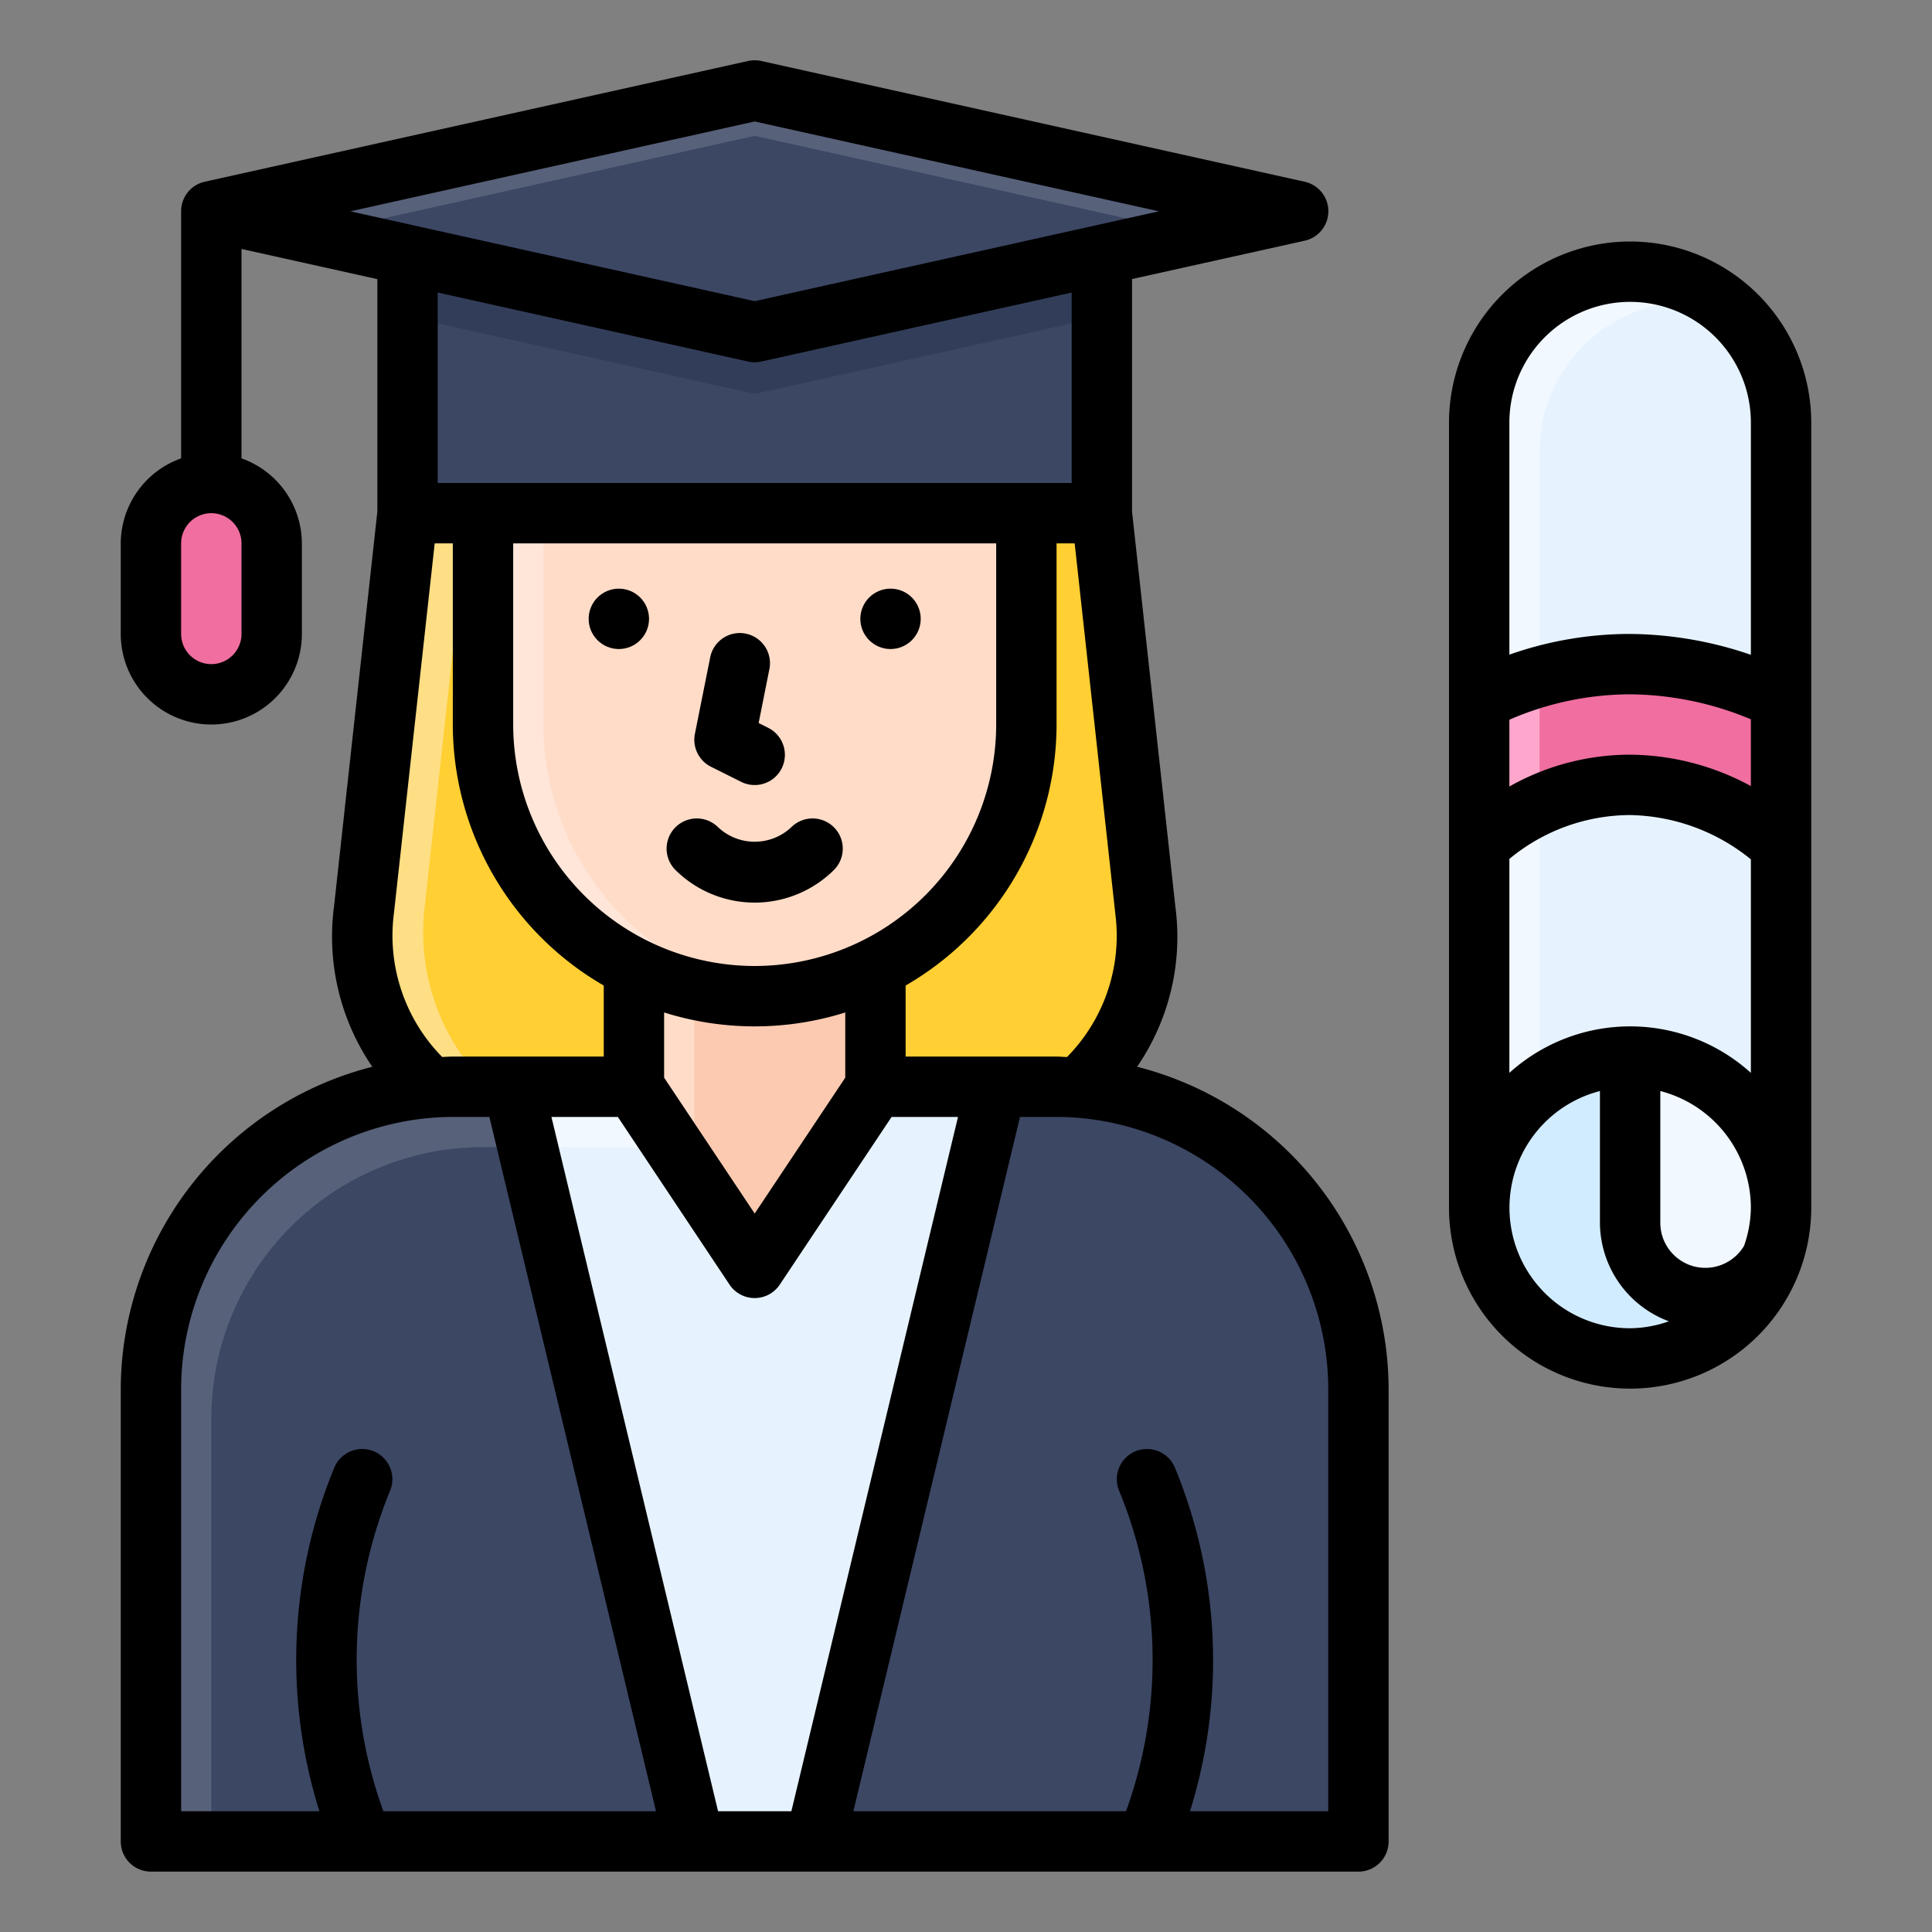 <svg xmlns="http://www.w3.org/2000/svg" id="Filled_Expand" height="512" viewBox="0 0 64 64" width="512" data-name="Filled Expand"><rect x="0" y="0" width="64" height="64" fill="#808080" stroke="none"/><path d="m54 9a5 5 0 0 1 5 5v26a0 0 0 0 1 0 0h-10a0 0 0 0 1 0 0v-26a5 5 0 0 1 5-5z" fill="#f1f8ff"></path><path d="m59 40v-26a4.969 4.969 0 0 0 -1.851-3.855 4.958 4.958 0 0 0 -6.149 4.855v25z" fill="#e6f3ff"></path><circle cx="54" cy="40" fill="#d2ecff" r="5"></circle><path d="m54 35v5.5a2.492 2.492 0 0 0 4.688 1.187 4.956 4.956 0 0 0 -4.688-6.687z" fill="#f1f8ff"></path><path d="m54 22a11.11 11.11 0 0 0 -5 1.186v4.814a7.25 7.25 0 0 1 10 0v-4.82a11.6 11.6 0 0 0 -5-1.18z" fill="#ffa6cd"></path><path d="m51 22.423v4.247a7.093 7.093 0 0 1 3-.67 7.387 7.387 0 0 1 5 2v-4.82a11.6 11.6 0 0 0 -5-1.18 10.972 10.972 0 0 0 -3 .423z" fill="#f06ea0"></path><path d="m37.944 30.155-1.444-13.155h-23l-1.444 13.155a7.12 7.12 0 0 0 7.278 7.845h11.332a7.12 7.12 0 0 0 7.278-7.845z" fill="#ffdf85"></path><path d="m37.944 30.155-1.444-13.155h-21l-1.444 13.155a7.12 7.12 0 0 0 7.278 7.845h9.332a7.12 7.12 0 0 0 7.278-7.845z" fill="#ffcf33"></path><path d="m15 36h20a10 10 0 0 1 10 10v15a0 0 0 0 1 0 0h-40a0 0 0 0 1 0 0v-15a10 10 0 0 1 10-10z" fill="#58617a"></path><path d="m35 36h-10v2h-9a9 9 0 0 0 -9 9v14h38v-15a10 10 0 0 0 -10-10z" fill="#3c4764"></path><path d="m17 36h16l-6 25h-4z" fill="#f1f8ff"></path><path d="m25 36v2h-7.52l5.52 23h4l6-25z" fill="#e6f3ff"></path><path d="m21 29h8v7l-4 6-4-6z" fill="#ffdcc8"></path><path d="m23 29v9h-.667l2.667 4 4-6v-7z" fill="#fccab1"></path><path d="m16 24v-11h18v11a9 9 0 0 1 -9 9 9 9 0 0 1 -9-9z" fill="#ffe6d8"></path><path d="m26 32.941a9 9 0 0 0 8-8.941v-11h-16v11a9 9 0 0 0 8 8.941z" fill="#ffdcc8"></path><path d="m13.5 7h23v10h-23z" fill="#3c4764"></path><path d="m13.5 10.493 11.5 2.556 11.5-2.556v-3.493h-23z" fill="#323e59"></path><rect fill="#f06ea0" height="7" rx="2" width="4" x="5" y="16"></rect><path d="m25 3 18 4-18 4-18-4z" fill="#58617a"></path><path d="m10.375 7.75 14.625 3.25 14.625-3.25-14.625-3.25z" fill="#3c4764"></path><path d="m37.668 35.338a7.606 7.606 0 0 0 1.269-5.292l-1.437-13.102v-7.7l5.717-1.27a1 1 0 0 0 0-1.954l-18-4a1.024 1.024 0 0 0 -.434 0l-18 4a1 1 0 0 0 -.783.98v8.184a3 3 0 0 0 -2 2.816v3a3 3 0 0 0 6 0v-3a3 3 0 0 0 -2-2.816v-6.937l4.5 1v7.7l-1.435 13.079a7.638 7.638 0 0 0 1.268 5.313 11.049 11.049 0 0 0 -8.333 10.661v15a1 1 0 0 0 1 1h40a1 1 0 0 0 1-1v-15a11.05 11.05 0 0 0 -8.332-10.662zm-29.668-14.338a1 1 0 0 1 -2 0v-3a1 1 0 0 1 2 0zm3.609-14 13.391-2.976 13.391 2.976-13.391 2.976zm13.391 25a8.009 8.009 0 0 1 -8-8v-6h16v6a8.009 8.009 0 0 1 -8 8zm3 1.539v2.161l-3 4.5-3-4.5v-2.161a9.992 9.992 0 0 0 6 0zm-13-15.539v6a10 10 0 0 0 5 8.647v2.353h-5c-.122 0-.235.01-.352.014a5.73 5.73 0 0 1 -1.6-4.749l1.352-12.265zm-.5-2v-6.309l10.283 2.286a1.035 1.035 0 0 0 .434 0l10.283-2.286v6.309zm15.5 16.647a10 10 0 0 0 5-8.647v-6h.6l1.348 12.284a5.72 5.72 0 0 1 -1.6 4.73c-.118 0-.232-.014-.353-.014h-4.995zm-17.3 27.353a14.7 14.7 0 0 1 .221-10.615 1 1 0 0 0 -1.846-.77 16.719 16.719 0 0 0 -.494 11.385h-4.581v-14a9.035 9.035 0 0 1 8.322-8.973c.223-.018.447-.027.678-.027h1.211l5.52 23zm11.087 0-5.52-23h2.2l3.7 5.555a1 1 0 0 0 1.664 0l3.704-5.555h2.2l-5.52 23zm20.213 0h-4.581a16.719 16.719 0 0 0 -.5-11.385 1 1 0 0 0 -1.846.77 14.7 14.7 0 0 1 .227 10.615h-9.031l5.52-23h1.211c.231 0 .455.009.685.027a9.034 9.034 0 0 1 8.315 8.973z"></path><path d="m54 8a6.006 6.006 0 0 0 -6 6v26a6 6 0 0 0 12 0v-26a6.006 6.006 0 0 0 -6-6zm0 36a3.992 3.992 0 0 1 -1-7.858v4.358a3.5 3.5 0 0 0 2.284 3.27 3.962 3.962 0 0 1 -1.284.23zm3.774-2.73a1.492 1.492 0 0 1 -2.774-.77v-4.358a4 4 0 0 1 3 3.858 3.933 3.933 0 0 1 -.226 1.27zm.226-5.73a5.965 5.965 0 0 0 -8 0v-7.087a6.293 6.293 0 0 1 4-1.453 6.519 6.519 0 0 1 4 1.467zm0-9.5a8.487 8.487 0 0 0 -4-1.04 8.13 8.13 0 0 0 -4 1.054v-2.212a10.07 10.07 0 0 1 4-.842 10.547 10.547 0 0 1 4 .828zm0-4.349a12.61 12.61 0 0 0 -4-.691 12.033 12.033 0 0 0 -4 .686v-7.686a4 4 0 0 1 8 0z"></path><path d="m26.223 27.393a1.77 1.77 0 0 1 -2.446 0 1 1 0 0 0 -1.414 1.414 3.728 3.728 0 0 0 5.274 0 1 1 0 0 0 -1.414-1.414z"></path><circle cx="29.5" cy="20.5" r="1"></circle><circle cx="20.5" cy="20.5" r="1"></circle><path d="m23.553 25.4 1 .5a1 1 0 1 0 .894-1.79l-.316-.158.349-1.752a1 1 0 1 0 -1.96-.392l-.5 2.5a1 1 0 0 0 .533 1.092z"></path></svg>